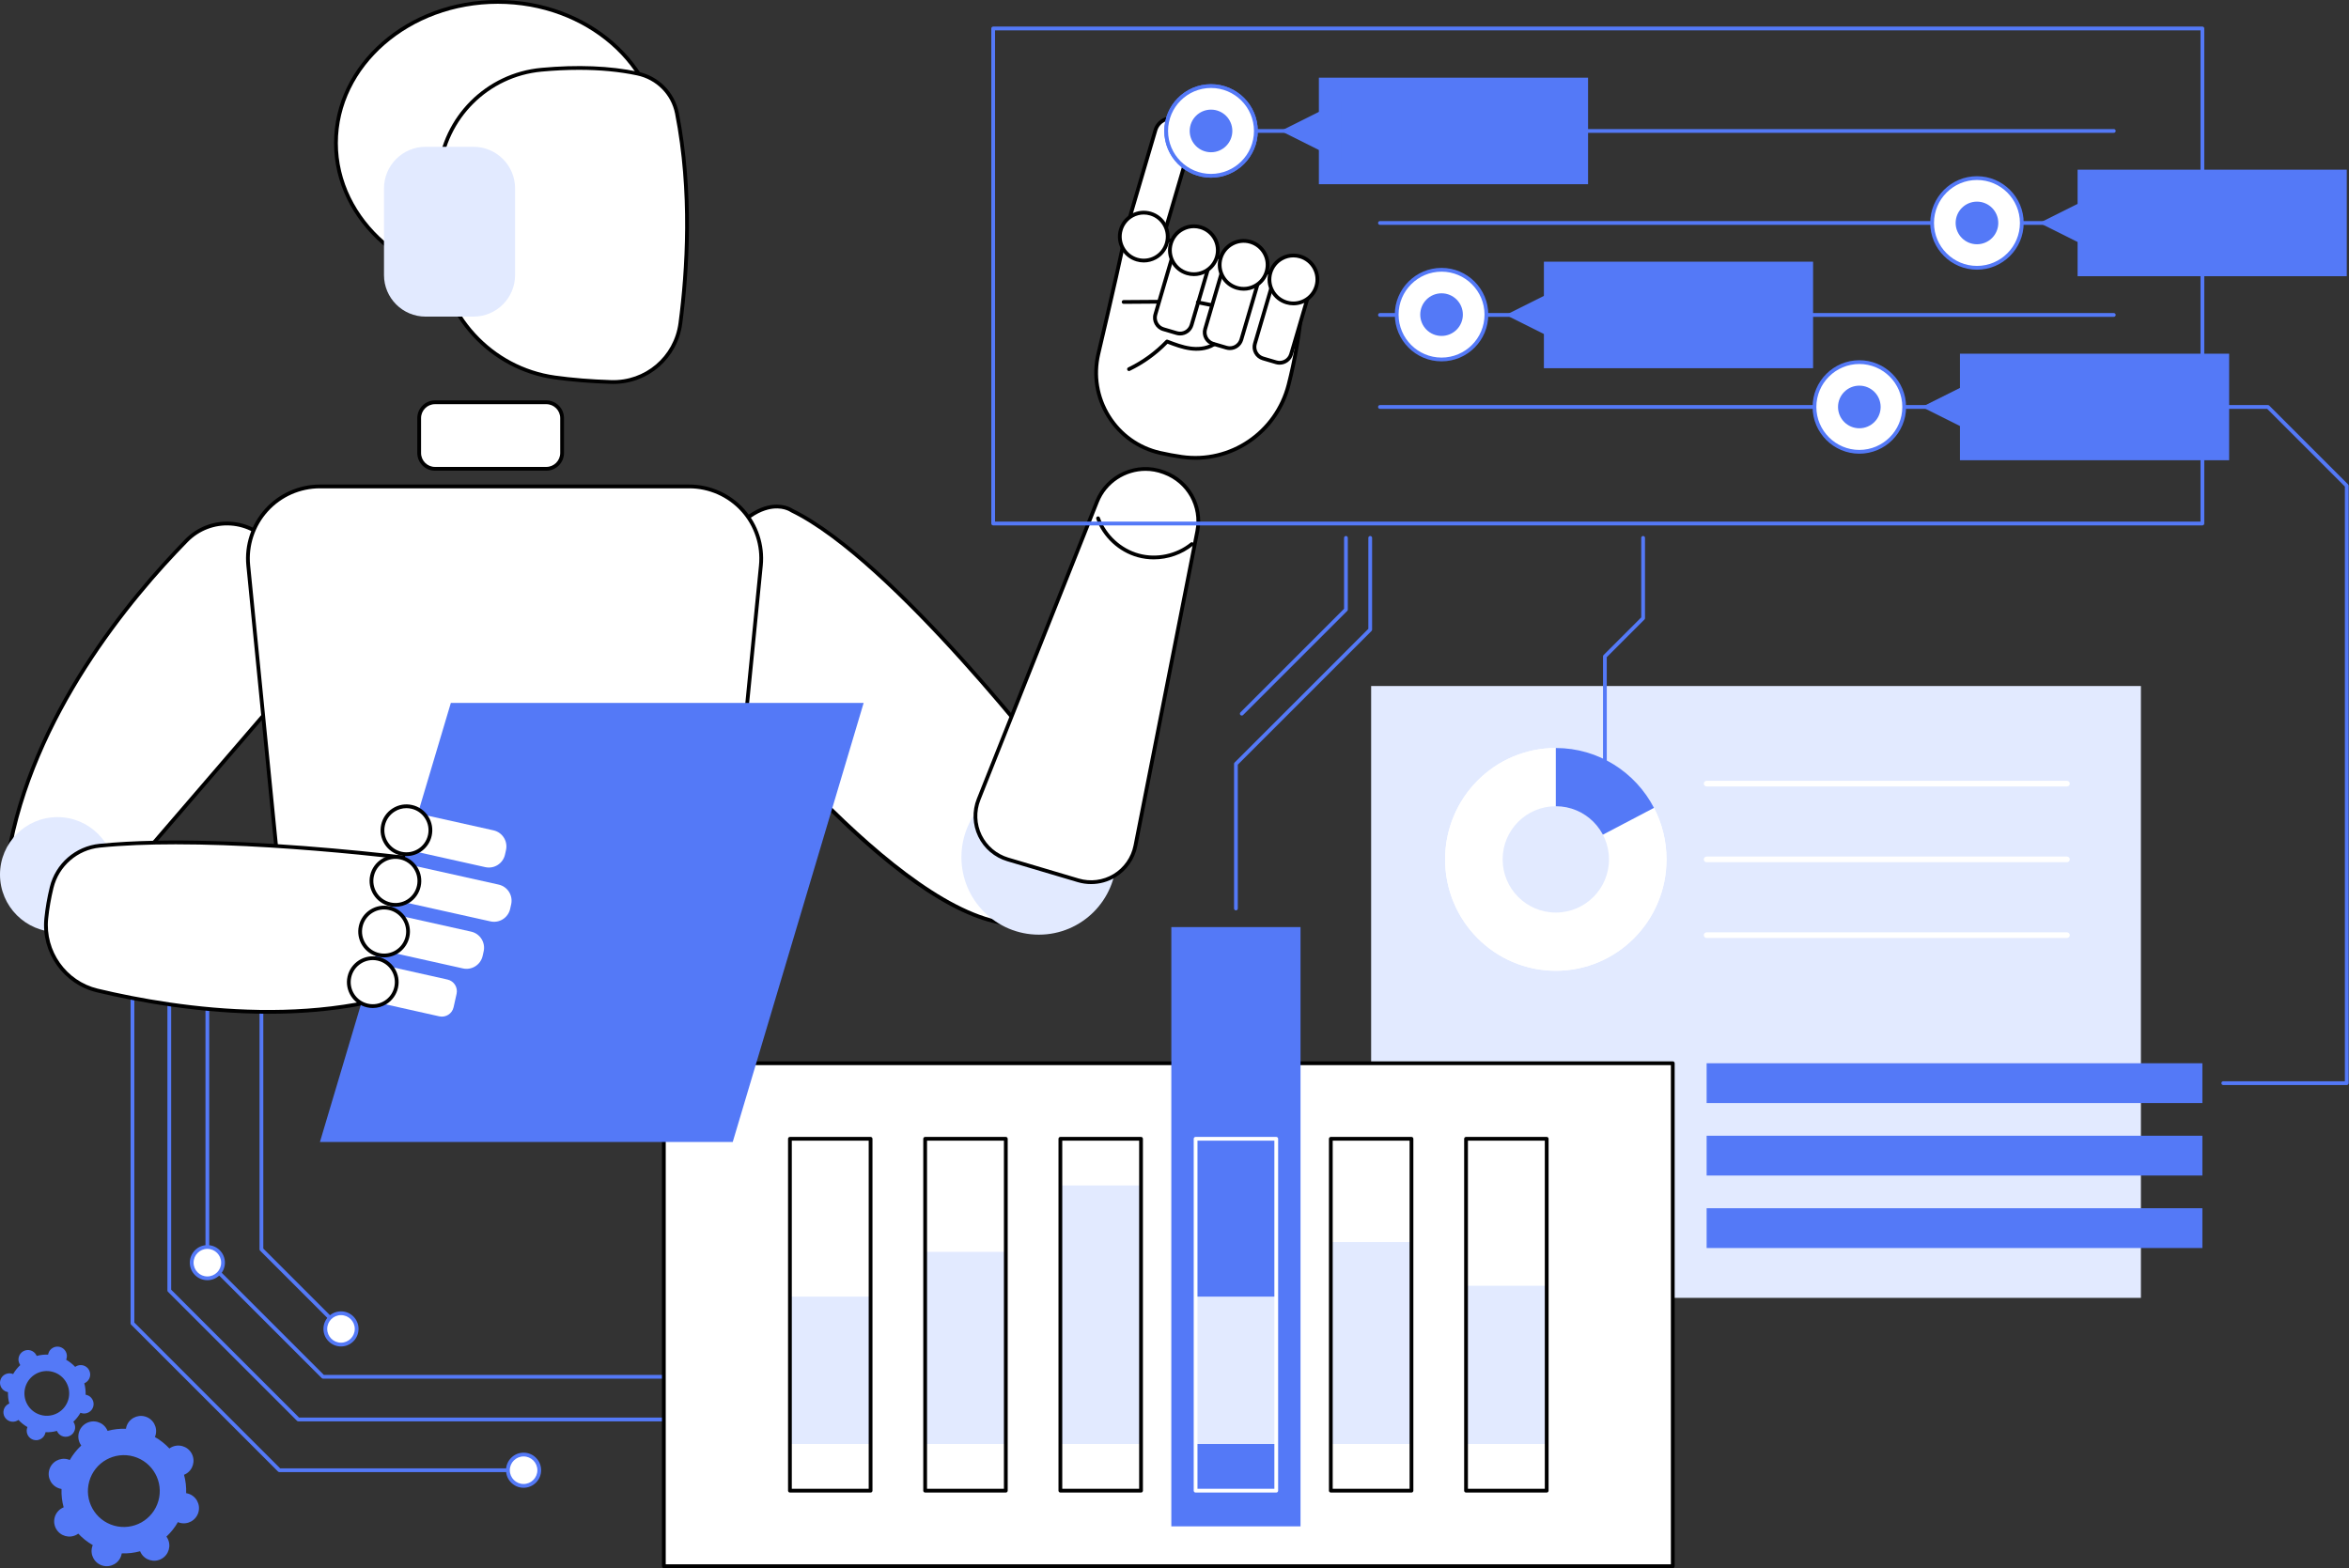 <?xml version="1.0" encoding="UTF-8" standalone="no"?>
<!DOCTYPE svg PUBLIC "-//W3C//DTD SVG 1.1//EN" "http://www.w3.org/Graphics/SVG/1.1/DTD/svg11.dtd">
<svg width="100%" height="100%" viewBox="0 0 2741 1830" version="1.1" xmlns="http://www.w3.org/2000/svg" xmlns:xlink="http://www.w3.org/1999/xlink" xml:space="preserve" xmlns:serif="http://www.serif.com/" style="fill-rule:evenodd;clip-rule:evenodd;stroke-linejoin:round;stroke-miterlimit:2;">
    <rect x="0" y="0" width="2741" height="1830" fill="#333333" stroke="none"/>
    <g transform="matrix(1,0,0,1,-337.2,-335)">
        <g>
            <rect x="1937.16" y="1135.6" width="898.22" height="714.04" style="fill:rgb(226,234,255);fill-rule:nonzero;"/>
            <path d="M2749.08,1252.8L2328.63,1252.8C2326.81,1252.8 2325.33,1251.32 2325.33,1249.5C2325.33,1247.68 2326.81,1246.2 2328.63,1246.2L2749.08,1246.2C2750.91,1246.2 2752.38,1247.68 2752.38,1249.5C2752.38,1251.32 2750.91,1252.8 2749.08,1252.8Z" style="fill:white;fill-rule:nonzero;"/>
            <path d="M2749.08,1341.22L2328.63,1341.22C2326.81,1341.22 2325.33,1339.75 2325.33,1337.92C2325.33,1336.1 2326.81,1334.63 2328.63,1334.63L2749.08,1334.63C2750.91,1334.63 2752.38,1336.1 2752.38,1337.92C2752.38,1339.75 2750.91,1341.22 2749.08,1341.22Z" style="fill:white;fill-rule:nonzero;"/>
            <path d="M2749.08,1429.65L2328.63,1429.65C2326.81,1429.65 2325.33,1428.17 2325.33,1426.35C2325.33,1424.53 2326.81,1423.05 2328.63,1423.05L2749.08,1423.05C2750.91,1423.05 2752.38,1424.53 2752.38,1426.35C2752.38,1428.17 2750.91,1429.65 2749.08,1429.65Z" style="fill:white;fill-rule:nonzero;"/>
            <path d="M2152.64,1337.93L2152.64,1207.94C2081.3,1207.94 2023.46,1266.14 2023.46,1337.93C2023.46,1409.71 2081.3,1467.91 2152.64,1467.91C2223.99,1467.91 2281.82,1409.71 2281.82,1337.93C2281.82,1316.23 2276.53,1295.77 2267.19,1277.79L2152.64,1337.93Z" style="fill:white;fill-rule:nonzero;"/>
            <path d="M2267.19,1277.79L2152.64,1207.94C2081.3,1207.94 2023.46,1266.14 2023.46,1337.93C2023.46,1409.71 2081.3,1467.91 2152.64,1467.91C2223.99,1467.91 2281.82,1409.71 2281.82,1337.93C2281.82,1316.23 2276.53,1295.77 2267.19,1277.79Z" style="fill:white;fill-rule:nonzero;"/>
            <path d="M2267.19,1277.79C2245.62,1236.28 2202.42,1207.94 2152.64,1207.94L2152.64,1337.93L2267.19,1277.79Z" style="fill:rgb(84,121,247);fill-rule:nonzero;"/>
            <path d="M2214.69,1337.93C2214.69,1372.19 2186.91,1399.97 2152.64,1399.97C2118.38,1399.97 2090.6,1372.19 2090.6,1337.93C2090.6,1303.66 2118.38,1275.88 2152.64,1275.88C2186.91,1275.88 2214.69,1303.66 2214.69,1337.93Z" style="fill:rgb(226,234,255);fill-rule:nonzero;"/>
            <path d="M2209.92,1245.07C2208.7,1245.07 2207.72,1244.08 2207.72,1242.87L2207.72,1101.04C2207.72,1100.45 2207.95,1099.9 2208.36,1099.48L2252.32,1055.52L2252.32,962.705C2252.32,961.489 2253.3,960.505 2254.52,960.505C2255.73,960.505 2256.72,961.489 2256.72,962.705L2256.72,1056.44C2256.72,1057.02 2256.49,1057.58 2256.07,1057.99L2212.12,1101.95L2212.12,1242.87C2212.12,1244.08 2211.13,1245.07 2209.92,1245.07Z" style="fill:rgb(84,121,247);fill-rule:nonzero;"/>
            <path d="M1779.38,1397.41C1778.16,1397.41 1777.18,1396.43 1777.18,1395.21L1777.18,1226.47C1777.18,1225.88 1777.41,1225.33 1777.82,1224.91L1933.88,1068.86L1933.88,962.705C1933.88,961.489 1934.86,960.505 1936.08,960.505C1937.29,960.505 1938.28,961.489 1938.28,962.705L1938.28,1069.77C1938.28,1070.35 1938.05,1070.91 1937.63,1071.32L1781.58,1227.38L1781.58,1395.21C1781.58,1396.43 1780.59,1397.41 1779.38,1397.41Z" style="fill:rgb(84,121,247);fill-rule:nonzero;"/>
            <path d="M1786.21,1170.11C1785.64,1170.11 1785.08,1169.89 1784.65,1169.46C1783.79,1168.6 1783.79,1167.21 1784.65,1166.35L1905.55,1045.45L1905.55,962.705C1905.55,961.489 1906.54,960.505 1907.75,960.505C1908.97,960.505 1909.95,961.489 1909.95,962.705L1909.95,1046.36C1909.95,1046.95 1909.72,1047.5 1909.31,1047.92L1787.76,1169.46C1787.33,1169.89 1786.77,1170.11 1786.21,1170.11Z" style="fill:rgb(84,121,247);fill-rule:nonzero;"/>
            <rect x="2328.63" y="1575.84" width="578.49" height="46.44" style="fill:rgb(84,121,247);fill-rule:nonzero;"/>
            <rect x="2328.63" y="1660.43" width="578.49" height="46.44" style="fill:rgb(84,121,247);fill-rule:nonzero;"/>
            <rect x="2328.63" y="1745.03" width="578.49" height="46.44" style="fill:rgb(84,121,247);fill-rule:nonzero;"/>
            <path d="M3075.6,1601.25L2931.48,1601.25C2930.26,1601.25 2929.28,1600.27 2929.28,1599.06C2929.28,1597.84 2930.26,1596.86 2931.48,1596.86L3073.4,1596.86L3073.4,902.805L2982.72,812.128L2803.76,812.128C2802.54,812.128 2801.56,811.145 2801.56,809.929C2801.56,808.713 2802.54,807.729 2803.76,807.729L2983.63,807.729C2984.22,807.729 2984.78,807.961 2985.19,808.374L3077.16,900.339C3077.57,900.751 3077.8,901.31 3077.8,901.894L3077.8,1599.06C3077.8,1600.27 3076.82,1601.25 3075.6,1601.25Z" style="fill:rgb(84,121,247);fill-rule:nonzero;"/>
            <path d="M1159.51,1993.75L685.293,1993.75C684.708,1993.75 684.15,1993.52 683.738,1993.1L533.197,1842.56C532.785,1842.15 532.553,1841.59 532.553,1841.01L532.553,1486.82C532.553,1485.6 533.537,1484.62 534.752,1484.62C535.968,1484.62 536.952,1485.6 536.952,1486.82L536.952,1840.1L686.204,1989.35L1159.51,1989.35C1160.72,1989.35 1161.71,1990.33 1161.71,1991.55C1161.71,1992.77 1160.72,1993.75 1159.51,1993.75Z" style="fill:rgb(84,121,247);fill-rule:nonzero;"/>
            <path d="M948.161,2052.97L663.179,2052.97C662.595,2052.97 662.037,2052.74 661.625,2052.33L490.208,1880.91C489.795,1880.5 489.563,1879.94 489.563,1879.35L489.563,1486.82C489.563,1485.6 490.547,1484.62 491.763,1484.62C492.979,1484.62 493.962,1485.6 493.962,1486.82L493.962,1878.44L664.09,2048.57L948.161,2048.57C949.377,2048.57 950.361,2049.56 950.361,2050.77C950.361,2051.99 949.377,2052.97 948.161,2052.97Z" style="fill:rgb(84,121,247);fill-rule:nonzero;"/>
            <path d="M929.879,2050.77C929.879,2040.67 938.064,2032.49 948.16,2032.49C958.256,2032.49 966.441,2040.67 966.441,2050.77C966.441,2060.87 958.256,2069.05 948.16,2069.05C938.064,2069.05 929.879,2060.87 929.879,2050.77Z" style="fill:white;fill-rule:nonzero;"/>
            <path d="M948.161,2034.69C939.294,2034.69 932.079,2041.9 932.079,2050.77C932.079,2059.64 939.294,2066.85 948.161,2066.85C957.028,2066.85 964.241,2059.64 964.241,2050.77C964.241,2041.9 957.028,2034.69 948.161,2034.69ZM948.161,2071.25C936.867,2071.25 927.68,2062.07 927.68,2050.77C927.68,2039.48 936.867,2030.29 948.161,2030.29C959.453,2030.29 968.64,2039.48 968.64,2050.77C968.64,2062.07 959.453,2071.25 948.161,2071.25Z" style="fill:rgb(84,121,247);fill-rule:nonzero;"/>
            <path d="M1159.51,1943.92L714.157,1943.92C713.573,1943.92 713.015,1943.69 712.602,1943.27L577.611,1808.28C577.198,1807.87 576.966,1807.31 576.966,1806.73L576.966,1486.82C576.966,1485.6 577.95,1484.62 579.166,1484.62C580.382,1484.62 581.366,1485.6 581.366,1486.82L581.366,1805.82L715.068,1939.52L1159.51,1939.52C1160.72,1939.52 1161.71,1940.5 1161.71,1941.72C1161.71,1942.93 1160.72,1943.92 1159.51,1943.92Z" style="fill:rgb(84,121,247);fill-rule:nonzero;"/>
            <path d="M560.884,1808.55C560.884,1798.46 569.069,1790.27 579.165,1790.27C589.261,1790.27 597.446,1798.46 597.446,1808.55C597.446,1818.65 589.261,1826.83 579.165,1826.83C569.069,1826.83 560.884,1818.65 560.884,1808.55Z" style="fill:white;fill-rule:nonzero;"/>
            <path d="M579.166,1792.47C570.299,1792.47 563.084,1799.69 563.084,1808.55C563.084,1817.42 570.299,1824.63 579.166,1824.63C588.033,1824.63 595.246,1817.42 595.246,1808.55C595.246,1799.69 588.033,1792.47 579.166,1792.47ZM579.166,1829.03C567.872,1829.03 558.685,1819.84 558.685,1808.55C558.685,1797.26 567.872,1788.07 579.166,1788.07C590.458,1788.07 599.645,1797.26 599.645,1808.55C599.645,1819.84 590.458,1829.03 579.166,1829.03Z" style="fill:rgb(84,121,247);fill-rule:nonzero;"/>
            <path d="M735.098,1888.06C734.535,1888.06 733.972,1887.84 733.542,1887.41L640.68,1794.55C640.267,1794.14 640.035,1793.58 640.035,1793L640.035,1486.82C640.035,1485.6 641.019,1484.62 642.234,1484.62C643.45,1484.62 644.434,1485.6 644.434,1486.82L644.434,1792.08L736.653,1884.3C737.512,1885.16 737.512,1886.55 736.653,1887.41C736.223,1887.84 735.661,1888.06 735.098,1888.06Z" style="fill:rgb(84,121,247);fill-rule:nonzero;"/>
            <path d="M716.816,1885.86C716.816,1875.76 725.001,1867.58 735.097,1867.58C745.193,1867.58 753.378,1875.76 753.378,1885.86C753.378,1895.95 745.193,1904.14 735.097,1904.14C725.001,1904.14 716.816,1895.95 716.816,1885.86Z" style="fill:white;fill-rule:nonzero;"/>
            <path d="M735.098,1869.78C726.231,1869.78 719.016,1876.99 719.016,1885.86C719.016,1894.72 726.231,1901.94 735.098,1901.94C743.964,1901.94 751.177,1894.72 751.177,1885.86C751.177,1876.99 743.964,1869.78 735.098,1869.78ZM735.098,1906.34C723.804,1906.34 714.617,1897.15 714.617,1885.86C714.617,1874.56 723.804,1865.38 735.098,1865.38C746.39,1865.38 755.576,1874.56 755.576,1885.86C755.576,1897.15 746.39,1906.34 735.098,1906.34Z" style="fill:rgb(84,121,247);fill-rule:nonzero;"/>
            <path d="M493.196,2034.79C515.46,2041.13 528.366,2064.33 522.02,2086.59C515.675,2108.86 492.48,2121.76 470.216,2115.42C447.952,2109.07 435.046,2085.88 441.392,2063.61C447.737,2041.35 470.932,2028.44 493.196,2034.79ZM406.876,2072.2C407.578,2072.4 408.281,2072.54 408.983,2072.65C408.731,2079.98 409.591,2087.19 411.459,2094.08C410.8,2094.35 410.148,2094.64 409.511,2095C400.959,2099.75 397.884,2110.54 402.643,2119.1C407.4,2127.65 418.19,2130.72 426.741,2125.96C427.378,2125.61 427.975,2125.21 428.55,2124.79C433.419,2130.01 439.094,2134.54 445.45,2138.19C445.174,2138.85 444.923,2139.52 444.723,2140.22C442.041,2149.63 447.496,2159.43 456.907,2162.12C466.318,2164.8 476.121,2159.34 478.803,2149.93C479.003,2149.23 479.144,2148.53 479.255,2147.83C486.579,2148.08 493.791,2147.22 500.679,2145.35C500.947,2146.01 501.245,2146.66 501.6,2147.3C506.358,2155.85 517.146,2158.92 525.698,2154.17C534.249,2149.41 537.324,2138.62 532.566,2130.07C532.211,2129.43 531.814,2128.84 531.396,2128.26C536.614,2123.39 541.147,2117.72 544.794,2111.36C545.45,2111.64 546.121,2111.89 546.822,2112.09C556.233,2114.77 566.037,2109.31 568.719,2099.9C571.401,2090.49 565.946,2080.69 556.536,2078.01C555.834,2077.81 555.131,2077.67 554.429,2077.55C554.681,2070.23 553.821,2063.02 551.953,2056.13C552.612,2055.86 553.264,2055.56 553.901,2055.21C562.452,2050.45 565.527,2039.66 560.769,2031.11C556.011,2022.56 545.222,2019.49 536.671,2024.24C536.034,2024.6 535.437,2025 534.862,2025.41C529.993,2020.2 524.318,2015.66 517.961,2012.02C518.237,2011.36 518.489,2010.69 518.688,2009.99C521.37,2000.58 515.916,1990.77 506.505,1988.09C497.094,1985.41 487.291,1990.86 484.609,2000.27C484.409,2000.98 484.268,2001.68 484.157,2002.38C476.833,2002.13 469.621,2002.99 462.733,2004.86C462.465,2004.2 462.167,2003.55 461.812,2002.91C457.054,1994.36 446.265,1991.28 437.714,1996.04C429.163,2000.8 426.088,2011.59 430.846,2020.14C431.2,2020.78 431.598,2021.37 432.017,2021.95C426.797,2026.82 422.264,2032.49 418.618,2038.85C417.962,2038.57 417.291,2038.32 416.589,2038.12C407.178,2035.44 397.375,2040.89 394.693,2050.3C392.011,2059.72 397.465,2069.52 406.876,2072.2Z" style="fill:rgb(84,121,247);fill-rule:nonzero;"/>
            <path d="M398.972,1936.04C412.837,1939.99 420.875,1954.43 416.923,1968.3C412.971,1982.17 398.526,1990.2 384.66,1986.25C370.794,1982.3 362.756,1967.85 366.708,1953.99C370.66,1940.12 385.105,1932.08 398.972,1936.04ZM345.213,1959.34C345.649,1959.46 346.087,1959.55 346.525,1959.62C346.368,1964.18 346.904,1968.67 348.067,1972.96C347.656,1973.13 347.25,1973.31 346.853,1973.53C341.528,1976.5 339.613,1983.21 342.576,1988.54C345.539,1993.87 352.258,1995.78 357.584,1992.82C357.981,1992.6 358.353,1992.35 358.711,1992.09C361.743,1995.34 365.277,1998.16 369.236,2000.43C369.064,2000.84 368.908,2001.26 368.783,2001.7C367.113,2007.56 370.51,2013.66 376.371,2015.33C382.232,2017 388.338,2013.61 390.008,2007.75C390.132,2007.31 390.22,2006.87 390.29,2006.43C394.851,2006.59 399.342,2006.06 403.632,2004.89C403.799,2005.3 403.984,2005.71 404.206,2006.11C407.168,2011.43 413.888,2013.35 419.213,2010.38C424.539,2007.42 426.454,2000.7 423.491,1995.38C423.27,1994.98 423.023,1994.61 422.762,1994.25C426.012,1991.22 428.836,1987.68 431.106,1983.72C431.515,1983.9 431.933,1984.05 432.37,1984.18C438.231,1985.85 444.336,1982.45 446.007,1976.59C447.677,1970.73 444.28,1964.62 438.419,1962.95C437.982,1962.83 437.544,1962.74 437.107,1962.67C437.264,1958.11 436.728,1953.62 435.565,1949.33C435.975,1949.16 436.381,1948.97 436.778,1948.75C442.104,1945.79 444.019,1939.07 441.056,1933.75C438.093,1928.42 431.373,1926.5 426.047,1929.47C425.651,1929.69 425.279,1929.94 424.921,1930.2C421.889,1926.95 418.354,1924.12 414.395,1921.85C414.567,1921.44 414.724,1921.03 414.848,1920.59C416.519,1914.73 413.122,1908.62 407.261,1906.95C401.399,1905.28 395.294,1908.68 393.624,1914.54C393.499,1914.98 393.411,1915.42 393.342,1915.85C388.781,1915.7 384.29,1916.23 379.999,1917.39C379.832,1916.98 379.647,1916.58 379.426,1916.18C376.463,1910.86 369.744,1908.94 364.418,1911.9C359.092,1914.87 357.178,1921.59 360.141,1926.91C360.362,1927.31 360.609,1927.68 360.87,1928.04C357.619,1931.07 354.796,1934.61 352.525,1938.56C352.117,1938.39 351.699,1938.24 351.262,1938.11C345.401,1936.44 339.295,1939.84 337.625,1945.7C335.955,1951.56 339.352,1957.67 345.213,1959.34Z" style="fill:rgb(84,121,247);fill-rule:nonzero;"/>
            <rect x="1111.83" y="1575.84" width="1177.3" height="586.96" style="fill:white;fill-rule:nonzero;"/>
            <path d="M1114.03,2160.6L2286.93,2160.6L2286.93,1578.04L1114.03,1578.04L1114.03,2160.6ZM2289.13,2165L1111.83,2165C1110.61,2165 1109.63,2164.02 1109.63,2162.8L1109.63,1575.84C1109.63,1574.62 1110.61,1573.64 1111.83,1573.64L2289.13,1573.64C2290.35,1573.64 2291.33,1574.62 2291.33,1575.84L2291.33,2162.8C2291.33,2164.02 2290.35,2165 2289.13,2165Z" style="fill-rule:nonzero;"/>
            <rect x="1704" y="1416.93" width="150.75" height="699.36" style="fill:rgb(84,121,247);fill-rule:nonzero;"/>
            <rect x="1258.95" y="1848.18" width="94.12" height="171.99" style="fill:rgb(226,234,255);fill-rule:nonzero;"/>
            <rect x="1416.74" y="1795.95" width="94.12" height="224.22" style="fill:rgb(226,234,255);fill-rule:nonzero;"/>
            <rect x="1574.53" y="1718.46" width="94.12" height="301.71" style="fill:rgb(226,234,255);fill-rule:nonzero;"/>
            <rect x="1732.32" y="1848.18" width="94.12" height="171.99" style="fill:rgb(226,234,255);fill-rule:nonzero;"/>
            <rect x="1890.1" y="1784.49" width="94.12" height="235.68" style="fill:rgb(226,234,255);fill-rule:nonzero;"/>
            <rect x="2047.89" y="1835.51" width="94.12" height="184.66" style="fill:rgb(226,234,255);fill-rule:nonzero;"/>
            <path d="M1261.15,2072.43L1350.87,2072.43L1350.87,1666.21L1261.15,1666.21L1261.15,2072.43ZM1353.07,2076.83L1258.95,2076.83C1257.74,2076.83 1256.76,2075.84 1256.76,2074.63L1256.76,1664.01C1256.76,1662.79 1257.74,1661.81 1258.95,1661.81L1353.07,1661.81C1354.29,1661.81 1355.27,1662.79 1355.27,1664.01L1355.27,2074.63C1355.27,2075.84 1354.29,2076.83 1353.07,2076.83Z" style="fill-rule:nonzero;"/>
            <path d="M1418.94,2072.43L1508.66,2072.43L1508.66,1666.21L1418.94,1666.21L1418.94,2072.43ZM1510.86,2076.83L1416.74,2076.83C1415.53,2076.83 1414.54,2075.84 1414.54,2074.63L1414.54,1664.01C1414.54,1662.79 1415.53,1661.81 1416.74,1661.81L1510.86,1661.81C1512.08,1661.81 1513.06,1662.79 1513.06,1664.01L1513.06,2074.63C1513.06,2075.84 1512.08,2076.83 1510.86,2076.83Z" style="fill-rule:nonzero;"/>
            <path d="M1576.73,2072.43L1666.45,2072.43L1666.45,1666.21L1576.73,1666.21L1576.73,2072.43ZM1668.65,2076.83L1574.53,2076.83C1573.31,2076.83 1572.33,2075.84 1572.33,2074.63L1572.33,1664.01C1572.33,1662.79 1573.31,1661.81 1574.53,1661.81L1668.65,1661.81C1669.86,1661.81 1670.85,1662.79 1670.85,1664.01L1670.85,2074.63C1670.85,2075.84 1669.86,2076.83 1668.65,2076.83Z" style="fill-rule:nonzero;"/>
            <path d="M1734.51,2072.43L1824.24,2072.43L1824.24,1666.21L1734.51,1666.21L1734.51,2072.43ZM1826.44,2076.83L1732.32,2076.83C1731.1,2076.83 1730.12,2075.84 1730.12,2074.63L1730.12,1664.01C1730.12,1662.79 1731.1,1661.81 1732.32,1661.81L1826.44,1661.81C1827.65,1661.81 1828.63,1662.79 1828.63,1664.01L1828.63,2074.63C1828.63,2075.84 1827.65,2076.83 1826.44,2076.83Z" style="fill:white;fill-rule:nonzero;"/>
            <path d="M1892.3,2072.43L1982.02,2072.43L1982.02,1666.21L1892.3,1666.21L1892.3,2072.43ZM1984.22,2076.83L1890.1,2076.83C1888.89,2076.83 1887.9,2075.84 1887.9,2074.63L1887.9,1664.01C1887.9,1662.79 1888.89,1661.81 1890.1,1661.81L1984.22,1661.81C1985.44,1661.81 1986.42,1662.79 1986.42,1664.01L1986.42,2074.63C1986.42,2075.84 1985.44,2076.83 1984.22,2076.83Z" style="fill-rule:nonzero;"/>
            <path d="M2050.09,2072.43L2139.81,2072.43L2139.81,1666.21L2050.09,1666.21L2050.09,2072.43ZM2142.01,2076.83L2047.89,2076.83C2046.67,2076.83 2045.69,2075.84 2045.69,2074.63L2045.69,1664.01C2045.69,1662.79 2046.67,1661.81 2047.89,1661.81L2142.01,1661.81C2143.23,1661.81 2144.21,1662.79 2144.21,1664.01L2144.21,2074.63C2144.21,2075.84 2143.23,2076.83 2142.01,2076.83Z" style="fill-rule:nonzero;"/>
            <path d="M729.231,501.935C729.231,592.916 813.765,666.671 918.043,666.671C1022.32,666.671 1106.85,592.916 1106.85,501.935C1106.85,410.954 1022.32,337.199 918.043,337.199C813.765,337.199 729.231,410.954 729.231,501.935Z" style="fill:white;fill-rule:nonzero;"/>
            <path d="M918.042,339.399C815.144,339.399 731.431,412.312 731.431,501.936C731.431,591.558 815.144,664.47 918.042,664.47C1020.94,664.47 1104.66,591.558 1104.66,501.936C1104.66,412.312 1020.94,339.399 918.042,339.399ZM918.042,668.87C812.719,668.87 727.032,593.982 727.032,501.936C727.032,409.887 812.719,335 918.042,335C1023.37,335 1109.05,409.887 1109.05,501.936C1109.05,593.982 1023.37,668.87 918.042,668.87Z" style="fill-rule:nonzero;"/>
            <path d="M1080.98,420.816C1056.32,415.628 1019.37,411.756 969.055,416.387C905.939,422.196 855.65,472.383 849.746,535.49C847.334,561.269 846.416,591.845 848.479,627.135C852.895,702.664 909.733,765.052 984.667,775.489C1003.63,778.13 1025.37,780.022 1050.27,780.799C1090.88,782.068 1125.85,752.459 1131.14,712.174C1139.08,651.763 1145.12,559.068 1127.12,467.26C1122.55,443.911 1104.26,425.714 1080.98,420.816Z" style="fill:white;fill-rule:nonzero;"/>
            <path d="M1012.78,416.494C998.868,416.494 984.346,417.188 969.256,418.578C907.09,424.3 857.749,473.555 851.936,535.693C849.241,564.498 848.817,595.218 850.676,627.005C855.034,701.551 911.515,763.082 984.971,773.31C1004.92,776.089 1026.92,777.87 1050.34,778.601C1090.01,779.898 1123.8,751.16 1128.96,711.889C1136.99,650.758 1142.82,558.767 1124.96,467.684C1120.57,445.277 1103.13,427.724 1080.53,422.968C1060.03,418.657 1037.36,416.494 1012.78,416.494ZM1052.81,783.038C1051.94,783.038 1051.08,783.025 1050.2,782.998C1026.62,782.263 1004.47,780.469 984.365,777.666C908.836,767.15 850.766,703.896 846.285,627.263C844.412,595.254 844.839,564.309 847.555,535.285C853.567,471.037 904.579,420.113 968.852,414.196C1011.02,410.316 1048.89,411.818 1081.43,418.664C1105.77,423.784 1124.55,442.693 1129.28,466.838C1147.25,558.505 1141.4,651.005 1133.32,712.46C1127.98,753.115 1093.6,783.038 1052.81,783.038Z" style="fill-rule:nonzero;"/>
            <path d="M833.821,704.503L889.691,704.503C916.504,704.503 938.241,682.766 938.241,655.953L938.241,554.869C938.241,528.056 916.504,506.319 889.691,506.319L833.821,506.319C807.008,506.319 785.271,528.056 785.271,554.869L785.271,655.953C785.271,682.767 807.008,704.503 833.821,704.503Z" style="fill:rgb(226,234,255);fill-rule:nonzero;"/>
            <path d="M441.392,1405.9L729.231,1071.58L654.826,972.318C630.551,939.932 583.175,936.912 554.851,965.822C485.591,1036.51 373.449,1172.68 346.466,1335.38L441.392,1405.9Z" style="fill:white;fill-rule:nonzero;"/>
            <path d="M348.857,1334.42L441.06,1402.92L726.411,1071.49L653.067,973.636C641.908,958.75 624.868,949.512 606.312,948.286C587.704,947.033 569.507,954.008 556.421,967.362C490.65,1034.49 376.402,1171.29 348.857,1334.42ZM441.389,1408.1C440.934,1408.1 440.472,1407.96 440.079,1407.67L345.154,1337.15C344.492,1336.66 344.161,1335.84 344.296,1335.02C371.643,1170.13 486.969,1031.96 553.281,964.282C567.264,950.008 586.716,942.587 606.602,943.895C626.44,945.208 644.658,955.086 656.585,970.999L730.991,1070.26C731.612,1071.09 731.573,1072.24 730.898,1073.02L443.058,1407.34C442.624,1407.84 442.01,1408.1 441.389,1408.1Z" style="fill-rule:nonzero;"/>
            <path d="M1580.43,1249.39C1580.43,1249.39 1384.66,990.797 1261.16,930.842C1261.16,930.842 1212.67,895.47 1150.87,1018.77L1150.87,1101.51C1150.87,1101.51 1365.65,1389.67 1507.92,1412.26L1580.43,1249.39Z" style="fill:white;fill-rule:nonzero;"/>
            <path d="M1153.07,1100.78C1163.98,1115.26 1369.86,1386.17 1506.6,1409.82L1577.89,1249.69C1564.19,1231.76 1377.87,989.95 1260.2,932.82C1260.08,932.765 1259.97,932.696 1259.87,932.618C1259.47,932.333 1249.8,925.588 1233.54,929.599C1215.09,934.152 1186.18,953.415 1153.07,1019.29L1153.07,1100.78ZM1507.92,1414.46C1507.8,1414.46 1507.69,1414.46 1507.57,1414.44C1448.08,1404.99 1369.65,1349.64 1274.45,1249.93C1203.7,1175.83 1149.64,1103.55 1149.1,1102.83C1148.82,1102.45 1148.67,1101.99 1148.67,1101.51L1148.67,1018.77C1148.67,1018.43 1148.75,1018.09 1148.9,1017.78C1182.94,949.867 1213.25,929.991 1232.68,925.279C1249.89,921.103 1260.72,927.875 1262.28,928.939C1384.84,988.582 1580.22,1245.48 1582.18,1248.06C1582.66,1248.7 1582.76,1249.56 1582.43,1250.29L1509.93,1413.16C1509.57,1413.96 1508.78,1414.46 1507.92,1414.46Z" style="fill-rule:nonzero;"/>
            <path d="M1459.07,1335.38C1459.07,1385.3 1499.54,1425.77 1549.46,1425.77C1599.38,1425.77 1639.84,1385.3 1639.84,1335.38C1639.84,1285.46 1599.38,1245 1549.46,1245C1499.54,1245 1459.07,1285.46 1459.07,1335.38Z" style="fill:rgb(226,234,255);fill-rule:nonzero;"/>
            <path d="M1734.32,954.997L1662.11,1321.98C1656.11,1352.49 1625.16,1371.21 1595.35,1362.36L1513.12,1337.94C1483.4,1329.12 1467.67,1296.7 1479.12,1267.89L1617.29,920.438C1629.49,889.783 1663.95,874.507 1694.85,886.066L1696.08,886.526C1723.87,896.919 1740.04,925.892 1734.32,954.997Z" style="fill:white;fill-rule:nonzero;"/>
            <path d="M1673.88,884.467C1650.58,884.467 1628.38,898.509 1619.34,921.249L1481.17,1268.7C1475.93,1281.86 1476.48,1296.71 1482.66,1309.45C1488.84,1322.19 1500.17,1331.81 1513.74,1335.83L1595.98,1360.25C1609.59,1364.29 1624.37,1362.39 1636.52,1355.05C1648.67,1347.7 1657.21,1335.49 1659.95,1321.56L1732.16,954.573L1734.32,954.998L1732.16,954.573C1737.71,926.398 1722.21,898.646 1695.31,888.587L1694.08,888.125C1687.45,885.645 1680.61,884.467 1673.88,884.467ZM1610.33,1366.73C1605.09,1366.73 1599.83,1365.98 1594.73,1364.47L1512.49,1340.05C1497.74,1335.67 1485.42,1325.22 1478.71,1311.37C1471.98,1297.53 1471.39,1281.38 1477.08,1267.08L1615.25,919.625C1627.79,888.098 1663.84,872.117 1695.62,884.005L1696.86,884.467C1725.77,895.285 1742.44,925.126 1736.48,955.423L1664.27,1322.41C1661.29,1337.55 1652,1350.82 1638.79,1358.81C1630.15,1364.04 1620.27,1366.73 1610.33,1366.73Z" style="fill-rule:nonzero;"/>
            <path d="M1683.48,987.774C1677.2,987.774 1670.93,986.96 1664.85,985.287C1642.79,979.219 1624.24,962.095 1616.43,940.598C1616.02,939.456 1616.61,938.194 1617.75,937.78C1618.9,937.365 1620.15,937.952 1620.57,939.095C1627.9,959.275 1645.31,975.35 1666.02,981.046C1686.72,986.741 1709.91,981.839 1726.53,968.249C1727.47,967.48 1728.85,967.617 1729.62,968.56C1730.39,969.501 1730.25,970.887 1729.31,971.656C1716.48,982.142 1699.98,987.774 1683.48,987.774Z" style="fill-rule:nonzero;"/>
            <path d="M1858.13,665.627C1858.13,665.627 1857.55,718.755 1840.83,784.037C1826.61,839.593 1773.04,876.29 1716.26,868.215C1708.08,867.052 1699.53,865.504 1690.68,863.483C1638.83,851.648 1606.68,799.646 1618.86,747.876C1633.39,686.127 1651.21,608.838 1652.68,595.182L1721.6,623.701L1858.13,665.627Z" style="fill:white;fill-rule:nonzero;"/>
            <path d="M1654.47,598.302C1651.41,617.733 1634.81,689.664 1621,748.381C1615.22,772.947 1619.39,798.271 1632.75,819.687C1646.03,840.978 1666.77,855.771 1691.17,861.34C1699.55,863.252 1708.1,864.833 1716.57,866.038C1772.13,873.959 1824.63,838.452 1838.7,783.491C1853.54,725.554 1855.62,676.673 1855.89,667.241L1720.96,625.805L1654.47,598.302ZM1732.05,871.537C1726.73,871.537 1721.36,871.163 1715.95,870.394C1707.36,869.172 1698.69,867.567 1690.19,865.627C1664.64,859.796 1642.92,844.309 1629.01,822.015C1615.03,799.599 1610.67,773.089 1616.72,747.371C1631.32,685.301 1649.04,608.471 1650.49,594.947C1650.57,594.258 1650.96,593.643 1651.56,593.289C1652.15,592.935 1652.88,592.883 1653.52,593.149L1722.44,621.67L1858.78,663.525C1859.71,663.811 1860.34,664.677 1860.33,665.652C1860.32,666.187 1859.55,719.793 1842.97,784.583C1829.7,836.376 1783.59,871.537 1732.05,871.537Z" style="fill-rule:nonzero;"/>
            <path d="M1811.02,753.305L1826.44,757.832C1833.84,760.004 1841.6,755.768 1843.77,748.369L1865.77,673.412L1823.57,661.02L1801.56,735.975C1799.39,743.374 1803.63,751.132 1811.02,753.305Z" style="fill:white;fill-rule:nonzero;"/>
            <path d="M1825.06,663.749L1803.67,736.595C1802.79,739.611 1803.13,742.79 1804.63,745.545C1806.14,748.303 1808.63,750.31 1811.64,751.192L1811.64,751.195L1827.06,755.723C1833.28,757.542 1839.83,753.972 1841.66,747.747L1863.04,674.903L1825.06,663.749ZM1830.36,760.599C1828.86,760.599 1827.33,760.386 1825.82,759.943L1810.4,755.413C1806.26,754.197 1802.84,751.441 1800.77,747.655C1798.7,743.866 1798.23,739.499 1799.45,735.357L1821.45,660.4C1821.62,659.839 1822,659.367 1822.51,659.087C1823.02,658.806 1823.63,658.746 1824.18,658.907L1866.39,671.301C1867.56,671.645 1868.23,672.867 1867.89,674.031L1845.88,748.986C1843.81,756.023 1837.35,760.599 1830.36,760.599Z" style="fill-rule:nonzero;"/>
            <path d="M1819.63,653.259C1815.28,668.075 1823.76,683.612 1838.58,687.962C1853.4,692.313 1868.93,683.827 1873.28,669.011C1877.63,654.194 1869.15,638.657 1854.33,634.307C1839.51,629.957 1823.98,638.442 1819.63,653.259Z" style="fill:white;fill-rule:nonzero;"/>
            <path d="M1846.42,635.361C1842.16,635.361 1837.95,636.429 1834.11,638.525C1828.07,641.822 1823.68,647.276 1821.74,653.876C1819.8,660.479 1820.55,667.441 1823.85,673.481C1827.14,679.521 1832.6,683.914 1839.2,685.851C1845.8,687.791 1852.76,687.039 1858.8,683.744C1864.84,680.447 1869.23,674.993 1871.17,668.393C1873.11,661.79 1872.36,654.828 1869.06,648.788C1865.77,642.748 1860.31,638.355 1853.71,636.418C1851.31,635.711 1848.86,635.361 1846.42,635.361ZM1846.44,691.298C1843.64,691.298 1840.79,690.903 1837.96,690.074C1830.23,687.804 1823.85,682.659 1819.99,675.59C1816.13,668.52 1815.25,660.368 1817.52,652.639C1822.2,636.682 1839,627.515 1854.95,632.195C1870.91,636.88 1880.08,653.672 1875.39,669.63C1871.54,682.763 1859.48,691.298 1846.44,691.298Z" style="fill-rule:nonzero;"/>
            <path d="M1752.95,736.255L1768.36,740.781C1775.76,742.953 1783.52,738.716 1785.69,731.318L1807.7,656.361L1765.49,643.97L1743.48,718.926C1741.31,726.324 1745.55,734.083 1752.95,736.255Z" style="fill:white;fill-rule:nonzero;"/>
            <path d="M1766.98,646.7L1745.59,719.544C1744.71,722.56 1745.05,725.739 1746.56,728.497C1748.06,731.255 1750.55,733.261 1753.57,734.144L1768.98,738.67C1775.21,740.508 1781.75,736.921 1783.58,730.696L1804.97,657.853L1766.98,646.7ZM1772.29,743.548C1770.78,743.548 1769.26,743.335 1767.74,742.893L1752.33,738.367C1748.18,737.151 1744.76,734.393 1742.69,730.604C1740.63,726.815 1740.16,722.448 1741.37,718.307L1763.38,643.352C1763.72,642.185 1764.94,641.515 1766.11,641.859L1808.32,654.25C1808.88,654.416 1809.35,654.796 1809.63,655.307C1809.91,655.82 1809.97,656.422 1809.81,656.98L1787.8,731.936C1785.74,738.973 1779.27,743.548 1772.29,743.548Z" style="fill-rule:nonzero;"/>
            <path d="M1761.55,636.208C1757.2,651.025 1765.69,666.563 1780.5,670.912C1795.32,675.262 1810.86,666.777 1815.21,651.96C1819.56,637.144 1811.07,621.606 1796.25,617.256C1781.44,612.907 1765.9,621.392 1761.55,636.208Z" style="fill:white;fill-rule:nonzero;"/>
            <path d="M1763.66,636.826C1761.72,643.429 1762.47,650.391 1765.77,656.431C1769.07,662.471 1774.52,666.863 1781.12,668.801C1787.72,670.738 1794.69,669.988 1800.72,666.693C1806.76,663.396 1811.16,657.943 1813.09,651.342C1815.03,644.739 1814.28,637.778 1810.99,631.737C1807.69,625.697 1802.24,621.305 1795.64,619.367C1782.01,615.363 1767.66,623.202 1763.66,636.828L1763.66,636.826ZM1788.42,674.259C1785.57,674.259 1782.7,673.849 1779.88,673.023C1772.15,670.753 1765.77,665.609 1761.91,658.54C1758.05,651.469 1757.17,643.317 1759.44,635.589L1759.44,635.586C1764.13,619.631 1780.92,610.468 1796.87,615.145C1804.6,617.415 1810.99,622.559 1814.85,629.628C1818.71,636.699 1819.58,644.851 1817.32,652.579C1815.05,660.31 1809.9,666.693 1802.83,670.553C1798.34,673.008 1793.4,674.259 1788.42,674.259Z" style="fill-rule:nonzero;"/>
            <path d="M1714.84,475.338L1710.43,473.886C1700.11,470.484 1688.99,476.093 1685.59,486.413L1650.95,604.23L1692.73,618L1727.37,500.183C1730.77,489.863 1725.16,478.739 1714.84,475.338Z" style="fill:white;fill-rule:nonzero;"/>
            <path d="M1653.67,602.809L1691.27,615.2L1725.26,499.563C1728.29,490.343 1723.3,480.443 1714.15,477.428L1709.74,475.976C1700.59,472.958 1690.69,477.949 1687.68,487.1L1653.67,602.809ZM1692.73,620.201C1692.5,620.201 1692.27,620.164 1692.05,620.091L1650.27,606.321C1649.14,605.949 1648.51,604.749 1648.85,603.61L1683.48,485.792C1687.27,474.272 1699.66,468.017 1711.12,471.795L1715.52,473.248L1715.53,473.248C1726.98,477.023 1733.23,489.416 1729.46,500.871L1694.84,618.622C1694.68,619.193 1694.28,619.672 1693.76,619.949C1693.44,620.117 1693.09,620.201 1692.73,620.201Z" style="fill-rule:nonzero;"/>
            <path d="M1694.87,719.205L1710.29,723.731C1717.68,725.903 1725.44,721.666 1727.62,714.268L1749.62,639.311L1707.41,626.919L1685.41,701.876C1683.23,709.274 1687.47,717.033 1694.87,719.205Z" style="fill:white;fill-rule:nonzero;"/>
            <path d="M1708.9,629.65L1687.52,702.494C1686.63,705.509 1686.97,708.688 1688.48,711.446C1689.99,714.205 1692.48,716.21 1695.49,717.093L1710.9,721.619C1717.13,723.449 1723.68,719.871 1725.51,713.646L1746.89,640.802L1708.9,629.65ZM1714.21,726.497C1712.71,726.497 1711.18,726.285 1709.67,725.842L1694.25,721.316C1685.7,718.805 1680.79,709.808 1683.29,701.256L1705.3,626.301C1705.47,625.74 1705.85,625.268 1706.36,624.989C1706.87,624.707 1707.47,624.645 1708.03,624.808L1750.24,637.2C1751.4,637.543 1752.07,638.766 1751.73,639.93L1729.73,714.885C1727.66,721.922 1721.2,726.497 1714.21,726.497Z" style="fill-rule:nonzero;"/>
            <path d="M1703.47,619.158C1699.12,633.975 1707.61,649.512 1722.42,653.862C1737.24,658.212 1752.78,649.727 1757.13,634.91C1761.48,620.094 1752.99,604.556 1738.18,600.207C1723.36,595.856 1707.82,604.342 1703.47,619.158Z" style="fill:white;fill-rule:nonzero;"/>
            <path d="M1730.27,601.26C1726.01,601.26 1721.79,602.328 1717.95,604.426C1711.91,607.723 1707.52,613.177 1705.58,619.778C1703.64,626.38 1704.39,633.342 1707.69,639.382C1710.99,645.42 1716.44,649.813 1723.04,651.75C1729.65,653.694 1736.61,652.94 1742.65,649.643C1748.69,646.346 1753.08,640.892 1755.02,634.292C1759.02,620.663 1751.19,606.318 1737.56,602.317C1735.16,601.61 1732.7,601.26 1730.27,601.26ZM1730.34,657.208C1727.49,657.208 1724.62,656.798 1721.81,655.973C1705.85,651.288 1696.68,634.496 1701.36,618.541C1703.63,610.81 1708.78,604.426 1715.84,600.564C1722.92,596.702 1731.07,595.828 1738.8,598.094C1754.75,602.781 1763.92,619.574 1759.24,635.529C1756.97,643.259 1751.83,649.643 1744.76,653.503C1740.26,655.958 1735.33,657.208 1730.34,657.208Z" style="fill-rule:nonzero;"/>
            <path d="M1645.02,603.239C1640.67,618.056 1649.15,633.593 1663.97,637.943C1678.78,642.293 1694.32,633.808 1698.67,618.991C1703.02,604.175 1694.54,588.638 1679.72,584.288C1664.9,579.938 1649.37,588.423 1645.02,603.239Z" style="fill:white;fill-rule:nonzero;"/>
            <path d="M1645.02,603.24L1645.04,603.24L1645.02,603.24ZM1671.81,585.341C1667.55,585.341 1663.34,586.409 1659.5,588.507C1653.46,591.805 1649.07,597.258 1647.13,603.859L1647.13,603.861C1645.19,610.462 1645.94,617.423 1649.24,623.463C1652.53,629.501 1657.99,633.894 1664.59,635.832C1671.19,637.773 1678.15,637.02 1684.19,633.725C1690.23,630.427 1694.62,624.974 1696.56,618.373C1700.56,604.744 1692.73,590.4 1679.1,586.398C1676.7,585.691 1674.25,585.341 1671.81,585.341ZM1671.89,641.29C1669.03,641.29 1666.16,640.879 1663.35,640.054C1655.62,637.784 1649.24,632.642 1645.37,625.571C1641.51,618.501 1640.64,610.35 1642.91,602.62L1642.91,602.622C1645.18,594.891 1650.32,588.507 1657.39,584.646C1664.46,580.783 1672.61,579.911 1680.34,582.175C1696.3,586.862 1705.47,603.655 1700.78,619.61C1698.51,627.341 1693.37,633.725 1686.3,637.584C1681.8,640.04 1676.87,641.29 1671.89,641.29Z" style="fill-rule:nonzero;"/>
            <path d="M1648.35,689.61C1647.15,689.61 1646.16,688.635 1646.15,687.426C1646.15,686.212 1647.12,685.22 1648.34,685.211L1687.84,684.934L1687.86,684.934C1689.07,684.934 1690.05,685.909 1690.06,687.119C1690.07,688.332 1689.09,689.325 1687.87,689.333L1648.37,689.61L1648.35,689.61Z" style="fill-rule:nonzero;"/>
            <path d="M1734.92,687.834C1740.05,688.857 1745.18,689.88 1750.31,690.903L1734.92,687.834Z" style="fill:white;fill-rule:nonzero;"/>
            <path d="M1750.32,693.103C1750.17,693.103 1750.03,693.09 1749.88,693.06L1734.49,689.99C1733.3,689.752 1732.52,688.594 1732.76,687.402C1733,686.214 1734.14,685.43 1735.35,685.677L1750.74,688.747C1751.93,688.983 1752.71,690.141 1752.47,691.333C1752.26,692.379 1751.34,693.103 1750.32,693.103Z" style="fill-rule:nonzero;"/>
            <path d="M1654.61,768C1653.79,768 1653.01,767.543 1652.63,766.757C1652.1,765.663 1652.56,764.349 1653.65,763.82C1670.08,755.884 1684.81,745.185 1697.43,732.016C1698.04,731.377 1698.98,731.167 1699.8,731.485C1708.4,734.778 1717.29,738.182 1726.46,739.443C1733.5,740.408 1743.71,740.429 1752.43,735.055C1753.46,734.417 1754.82,734.741 1755.46,735.774C1756.09,736.808 1755.77,738.163 1754.74,738.801C1744.91,744.856 1733.6,744.854 1725.86,743.801C1716.68,742.541 1707.99,739.327 1699.59,736.111C1686.83,749.178 1672.03,759.83 1655.56,767.781C1655.25,767.929 1654.93,768 1654.61,768Z" style="fill-rule:nonzero;"/>
            <path d="M844.775,882.1L974.661,882.1C984.847,882.1 993.104,873.842 993.104,863.655L993.104,822.927C993.104,812.741 984.847,804.483 974.661,804.483L844.775,804.483C834.588,804.483 826.331,812.741 826.331,822.927L826.331,863.655C826.331,873.842 834.588,882.1 844.775,882.1Z" style="fill:white;fill-rule:nonzero;"/>
            <path d="M844.775,806.683C835.818,806.683 828.53,813.971 828.53,822.928L828.53,863.656C828.53,872.613 835.818,879.901 844.775,879.901L974.661,879.901C983.618,879.901 990.906,872.613 990.906,863.656L990.906,822.928C990.906,813.971 983.618,806.683 974.661,806.683L844.775,806.683ZM974.661,884.3L844.775,884.3C833.391,884.3 824.131,875.04 824.131,863.656L824.131,822.928C824.131,811.544 833.391,802.284 844.775,802.284L974.661,802.284C986.045,802.284 995.305,811.544 995.305,822.928L995.305,863.656C995.305,875.04 986.045,884.3 974.661,884.3Z" style="fill-rule:nonzero;"/>
            <path d="M710.481,902.679L1141.46,902.679C1191.12,902.679 1229.95,945.542 1225.04,994.969L1182.68,1422.05C1178.27,1466.55 1140.83,1500.46 1096.11,1500.46L755.83,1500.46C711.106,1500.46 673.668,1466.55 669.253,1422.05L626.893,994.969C621.99,945.542 660.812,902.679 710.481,902.679Z" style="fill:white;fill-rule:nonzero;"/>
            <path d="M710.482,904.877C687.428,904.877 665.33,914.676 649.854,931.764C634.377,948.853 626.806,971.81 629.081,994.753L671.443,1421.83C675.764,1465.4 712.043,1498.26 755.83,1498.26L1096.11,1498.26C1139.89,1498.26 1176.17,1465.4 1180.49,1421.83L1222.86,994.753C1225.13,971.81 1217.56,948.851 1202.08,931.764C1186.61,914.676 1164.51,904.877 1141.46,904.877L710.482,904.877ZM1096.11,1502.66L755.83,1502.66C709.771,1502.66 671.61,1468.1 667.065,1422.26L624.703,995.187C622.306,971.011 630.283,946.818 646.593,928.812C662.902,910.806 686.188,900.479 710.482,900.479L1141.46,900.479C1165.75,900.479 1189.03,910.806 1205.34,928.81C1221.65,946.816 1229.63,971.011 1227.23,995.187L1184.87,1422.26C1180.33,1468.1 1142.17,1502.66 1096.11,1502.66Z" style="fill-rule:nonzero;"/>
            <path d="M337.2,1355.66C337.2,1392.7 367.224,1422.72 404.26,1422.72C441.296,1422.72 471.32,1392.7 471.32,1355.66C471.32,1318.62 441.296,1288.6 404.26,1288.6C367.224,1288.6 337.2,1318.62 337.2,1355.66Z" style="fill:rgb(226,234,255);fill-rule:nonzero;"/>
            <path d="M880.744,1344.87C880.744,1344.87 613.307,1305.93 453.533,1321.96C426.366,1324.68 403.937,1344.16 397.465,1370.68C394.852,1381.39 392.532,1393.65 391.2,1406.88C387.277,1445.85 412.698,1481.85 450.796,1490.94C541.041,1512.47 723.411,1541.7 863.279,1471.85L880.744,1344.87Z" style="fill:white;fill-rule:nonzero;"/>
            <path d="M542.24,1320.32C510.805,1320.32 480.699,1321.44 453.752,1324.15C427.592,1326.77 405.829,1345.68 399.603,1371.21C396.664,1383.24 394.574,1395.32 393.388,1407.1C389.584,1444.89 414.486,1480.01 451.308,1488.8C545.361,1511.24 723.481,1538.62 861.259,1470.4L878.266,1346.74C857.109,1343.76 685.931,1320.32 542.24,1320.32ZM650.539,1518.07C572.529,1518.07 499.824,1504.9 450.286,1493.08C411.33,1483.78 384.987,1446.63 389.011,1406.66C390.218,1394.67 392.342,1382.39 395.328,1370.16C401.997,1342.83 425.301,1322.58 453.314,1319.77C611.525,1303.91 878.382,1342.3 881.06,1342.69C882.255,1342.87 883.086,1343.97 882.921,1345.17L865.458,1472.15C865.359,1472.87 864.912,1473.49 864.262,1473.82C797.765,1507.03 721.929,1518.07 650.539,1518.07Z" style="fill-rule:nonzero;"/>
            <path d="M710.521,1667.72L1192.21,1667.72L1344.97,1155.33L863.279,1155.33L710.521,1667.72Z" style="fill:rgb(84,121,247);fill-rule:nonzero;"/>
            <path d="M932.493,1395.67L933.679,1390.36C936.003,1379.97 929.465,1369.67 919.075,1367.34L809.591,1342.97L799.988,1385.9L909.472,1410.27C919.862,1412.6 930.168,1406.06 932.493,1395.67Z" style="fill:white;fill-rule:nonzero;"/>
            <path d="M792.501,1390.34C807.571,1393.71 822.52,1384.23 825.891,1369.16C829.262,1354.09 819.778,1339.14 804.709,1335.77C789.639,1332.4 774.69,1341.88 771.319,1356.95C767.948,1372.02 777.432,1386.97 792.501,1390.34Z" style="fill:white;fill-rule:nonzero;"/>
            <path d="M792.983,1388.19C799.696,1389.7 806.595,1388.49 812.405,1384.81C818.215,1381.12 822.243,1375.39 823.744,1368.68C825.246,1361.96 824.045,1355.06 820.359,1349.25C816.673,1343.44 810.945,1339.42 804.228,1337.91C790.369,1334.81 776.566,1343.57 773.465,1357.43C770.365,1371.29 779.12,1385.09 792.983,1388.19ZM798.663,1393.22C796.455,1393.22 794.229,1392.98 792.021,1392.49C775.793,1388.86 765.543,1372.7 769.173,1356.47C772.803,1340.24 788.978,1330 805.188,1333.62C813.052,1335.38 819.758,1340.09 824.073,1346.9C828.388,1353.7 829.795,1361.77 828.036,1369.64C826.279,1377.5 821.564,1384.21 814.762,1388.52C809.869,1391.62 804.318,1393.22 798.663,1393.22Z" style="fill-rule:nonzero;"/>
            <path d="M900.384,1450.57L901.57,1445.26C903.894,1434.87 897.355,1424.57 886.965,1422.24L796.378,1402.04L786.775,1444.97L877.362,1465.17C887.752,1467.5 898.059,1460.96 900.384,1450.57Z" style="fill:white;fill-rule:nonzero;"/>
            <path d="M779.288,1449.41C794.357,1452.78 809.307,1443.29 812.678,1428.22C816.048,1413.16 806.565,1398.21 791.496,1394.84C776.426,1391.46 761.477,1400.95 758.106,1416.02C754.735,1431.09 764.219,1446.04 779.288,1449.41Z" style="fill:white;fill-rule:nonzero;"/>
            <path d="M779.767,1447.26C793.63,1450.36 807.431,1441.61 810.532,1427.74C813.632,1413.88 804.876,1400.08 791.014,1396.98C784.308,1395.49 777.404,1396.68 771.592,1400.37C765.781,1404.05 761.754,1409.78 760.252,1416.5C758.751,1423.21 759.954,1430.11 763.64,1435.92C767.326,1441.73 773.055,1445.76 779.769,1447.26L779.767,1447.26ZM785.395,1452.28C783.221,1452.28 781.015,1452.05 778.809,1451.55L778.807,1451.55C770.947,1449.79 764.241,1445.08 759.924,1438.28C755.609,1431.48 754.202,1423.4 755.961,1415.54C757.718,1407.68 762.433,1400.97 769.235,1396.65C776.04,1392.34 784.112,1390.93 791.976,1392.69C808.204,1396.32 818.454,1412.48 814.824,1428.7C811.688,1442.72 799.197,1452.28 785.395,1452.28Z" style="fill-rule:nonzero;"/>
            <path d="M926.461,1332.36L927.648,1327.05C929.972,1316.66 923.434,1306.35 913.043,1304.03L822.456,1283.83L812.853,1326.76L903.44,1346.96C913.83,1349.28 924.137,1342.75 926.461,1332.36Z" style="fill:white;fill-rule:nonzero;"/>
            <path d="M805.366,1331.19C820.436,1334.56 835.384,1325.08 838.755,1310.01C842.126,1294.94 832.643,1279.99 817.573,1276.62C802.504,1273.25 787.555,1282.73 784.184,1297.8C780.813,1312.87 790.297,1327.82 805.366,1331.19Z" style="fill:white;fill-rule:nonzero;"/>
            <path d="M811.419,1278.14C806.588,1278.14 801.848,1279.5 797.67,1282.16C791.86,1285.84 787.833,1291.57 786.331,1298.28C784.83,1305 786.03,1311.9 789.716,1317.71C793.402,1323.52 799.131,1327.55 805.845,1329.05C819.712,1332.14 833.507,1323.39 836.611,1309.53C838.112,1302.82 836.909,1295.92 833.223,1290.11C829.538,1284.3 823.809,1280.27 817.094,1278.77C815.208,1278.35 813.308,1278.14 811.419,1278.14ZM811.473,1334.07C809.299,1334.07 807.093,1333.83 804.887,1333.34C797.023,1331.58 790.318,1326.87 786.002,1320.06C781.687,1313.26 780.28,1305.19 782.04,1297.32C783.796,1289.46 788.511,1282.76 795.314,1278.44C802.117,1274.12 810.195,1272.71 818.052,1274.48C825.916,1276.23 832.622,1280.95 836.937,1287.75C841.252,1294.55 842.662,1302.63 840.902,1310.49C837.766,1324.51 825.276,1334.07 811.473,1334.07Z" style="fill-rule:nonzero;"/>
            <path d="M866.47,1510.51L869.978,1494.83C871.661,1487.31 866.926,1479.85 859.401,1478.16L783.165,1461.11L773.562,1504.04L849.797,1521.09C857.322,1522.77 864.787,1518.04 866.47,1510.51Z" style="fill:white;fill-rule:nonzero;"/>
            <path d="M766.075,1508.48C781.145,1511.85 796.093,1502.36 799.464,1487.29C802.835,1472.22 793.352,1457.28 778.282,1453.9C763.213,1450.53 748.264,1460.02 744.893,1475.09C741.522,1490.16 751.005,1505.1 766.075,1508.48Z" style="fill:white;fill-rule:nonzero;"/>
            <path d="M766.557,1506.33C773.269,1507.83 780.167,1506.63 785.979,1502.94C791.789,1499.26 795.816,1493.53 797.318,1486.81C798.819,1480.1 797.617,1473.2 793.931,1467.39C790.245,1461.58 784.516,1457.55 777.801,1456.05C763.968,1452.97 750.142,1461.7 747.038,1475.57C743.938,1489.43 752.694,1503.23 766.557,1506.33ZM772.236,1511.36C770.028,1511.36 767.803,1511.12 765.595,1510.62C749.367,1506.99 739.117,1490.83 742.747,1474.61C746.379,1458.38 762.517,1448.13 778.764,1451.76C786.623,1453.52 793.329,1458.23 797.646,1465.03C801.962,1471.84 803.369,1479.91 801.609,1487.77C799.853,1495.63 795.138,1502.34 788.335,1506.66C783.442,1509.76 777.892,1511.36 772.236,1511.36Z" style="fill-rule:nonzero;"/>
            <path d="M1498.31,943.747L2904.93,943.747L2904.93,370.416L1498.31,370.416L1498.31,943.747ZM2907.13,948.146L1496.11,948.146C1494.89,948.146 1493.91,947.162 1493.91,945.946L1493.91,368.216C1493.91,367 1494.89,366.017 1496.11,366.017L2907.13,366.017C2908.34,366.017 2909.32,367 2909.32,368.216L2909.32,945.946C2909.32,947.162 2908.34,948.146 2907.13,948.146Z" style="fill:rgb(84,121,247);fill-rule:nonzero;"/>
            <path d="M2803.76,490.008L1773.62,490.008C1772.41,490.008 1771.42,489.024 1771.42,487.809C1771.42,486.593 1772.41,485.609 1773.62,485.609L2803.76,485.609C2804.97,485.609 2805.96,486.593 2805.96,487.809C2805.96,489.024 2804.97,490.008 2803.76,490.008Z" style="fill:rgb(84,121,247);fill-rule:nonzero;"/>
            <path d="M1802.65,487.809C1802.65,516.714 1779.22,540.146 1750.31,540.146C1721.41,540.146 1697.98,516.714 1697.98,487.809C1697.98,458.904 1721.41,435.472 1750.31,435.472C1779.22,435.472 1802.65,458.904 1802.65,487.809Z" style="fill:white;fill-rule:nonzero;"/>
            <path d="M1750.31,437.671C1722.67,437.671 1700.18,460.162 1700.18,487.809C1700.18,515.455 1722.67,537.946 1750.31,537.946C1777.96,537.946 1800.45,515.455 1800.45,487.809C1800.45,460.162 1777.96,437.671 1750.31,437.671ZM1750.31,542.346C1720.24,542.346 1695.78,517.88 1695.78,487.809C1695.78,457.737 1720.24,433.271 1750.31,433.271C1780.38,433.271 1804.85,457.737 1804.85,487.809C1804.85,517.88 1780.38,542.346 1750.31,542.346Z" style="fill:rgb(84,121,247);fill-rule:nonzero;"/>
            <path d="M1775.19,487.809C1775.19,501.546 1764.05,512.682 1750.31,512.682C1736.58,512.682 1725.44,501.546 1725.44,487.809C1725.44,474.072 1736.58,462.936 1750.31,462.936C1764.05,462.936 1775.19,474.072 1775.19,487.809Z" style="fill:rgb(84,121,247);fill-rule:nonzero;"/>
            <path d="M2803.76,597.381L1947.43,597.381C1946.22,597.381 1945.24,596.397 1945.24,595.181C1945.24,593.965 1946.22,592.982 1947.43,592.982L2803.76,592.982C2804.97,592.982 2805.96,593.965 2805.96,595.181C2805.96,596.397 2804.97,597.381 2803.76,597.381Z" style="fill:rgb(84,121,247);fill-rule:nonzero;"/>
            <path d="M2803.76,704.753L1947.43,704.753C1946.22,704.753 1945.24,703.77 1945.24,702.554C1945.24,701.338 1946.22,700.354 1947.43,700.354L2803.76,700.354C2804.97,700.354 2805.96,701.338 2805.96,702.554C2805.96,703.77 2804.97,704.753 2803.76,704.753Z" style="fill:rgb(84,121,247);fill-rule:nonzero;"/>
            <path d="M2803.76,812.128L1947.43,812.128C1946.22,812.128 1945.24,811.145 1945.24,809.929C1945.24,808.713 1946.22,807.729 1947.43,807.729L2803.76,807.729C2804.97,807.729 2805.96,808.713 2805.96,809.929C2805.96,811.145 2804.97,812.128 2803.76,812.128Z" style="fill:rgb(84,121,247);fill-rule:nonzero;"/>
            <path d="M1802.65,487.809C1802.65,516.714 1779.22,540.146 1750.31,540.146C1721.41,540.146 1697.98,516.714 1697.98,487.809C1697.98,458.904 1721.41,435.472 1750.31,435.472C1779.22,435.472 1802.65,458.904 1802.65,487.809Z" style="fill:white;fill-rule:nonzero;"/>
            <path d="M1750.31,437.671C1722.67,437.671 1700.18,460.162 1700.18,487.809C1700.18,515.455 1722.67,537.946 1750.31,537.946C1777.96,537.946 1800.45,515.455 1800.45,487.809C1800.45,460.162 1777.96,437.671 1750.31,437.671ZM1750.31,542.346C1720.24,542.346 1695.78,517.88 1695.78,487.809C1695.78,457.737 1720.24,433.271 1750.31,433.271C1780.38,433.271 1804.85,457.737 1804.85,487.809C1804.85,517.88 1780.38,542.346 1750.31,542.346Z" style="fill:rgb(84,121,247);fill-rule:nonzero;"/>
            <path d="M1775.19,487.809C1775.19,501.546 1764.05,512.682 1750.31,512.682C1736.58,512.682 1725.44,501.546 1725.44,487.809C1725.44,474.072 1736.58,462.936 1750.31,462.936C1764.05,462.936 1775.19,474.072 1775.19,487.809Z" style="fill:rgb(84,121,247);fill-rule:nonzero;"/>
            <rect x="2761.5" y="533.021" width="314.1" height="124.322" style="fill:rgb(84,121,247);fill-rule:nonzero;"/>
            <path d="M2787.15,630.247L2717.02,595.182L2787.15,560.117L2787.15,630.247Z" style="fill:rgb(84,121,247);fill-rule:nonzero;"/>
            <rect x="2624.24" y="747.767" width="314.1" height="124.321" style="fill:rgb(84,121,247);fill-rule:nonzero;"/>
            <path d="M2649.9,844.992L2579.77,809.928L2649.9,774.863L2649.9,844.992Z" style="fill:rgb(84,121,247);fill-rule:nonzero;"/>
            <rect x="2138.74" y="640.394" width="314.11" height="124.322" style="fill:rgb(84,121,247);fill-rule:nonzero;"/>
            <path d="M2164.4,737.62L2094.27,702.555L2164.4,667.49L2164.4,737.62Z" style="fill:rgb(84,121,247);fill-rule:nonzero;"/>
            <path d="M2071.66,702.165C2071.66,731.069 2048.23,754.502 2019.32,754.502C1990.42,754.502 1966.98,731.069 1966.98,702.165C1966.98,673.259 1990.42,649.827 2019.32,649.827C2048.23,649.827 2071.66,673.259 2071.66,702.165Z" style="fill:white;fill-rule:nonzero;"/>
            <path d="M2019.32,652.027C1991.67,652.027 1969.18,674.519 1969.18,702.165C1969.18,729.812 1991.67,752.303 2019.32,752.303C2046.97,752.303 2069.46,729.812 2069.46,702.165C2069.46,674.519 2046.97,652.027 2019.32,652.027ZM2019.32,756.702C1989.25,756.702 1964.78,732.237 1964.78,702.165C1964.78,672.093 1989.25,647.628 2019.32,647.628C2049.39,647.628 2073.86,672.093 2073.86,702.165C2073.86,732.237 2049.39,756.702 2019.32,756.702Z" style="fill:rgb(84,121,247);fill-rule:nonzero;"/>
            <path d="M2044.19,702.165C2044.19,715.901 2033.06,727.037 2019.32,727.037C2005.58,727.037 1994.45,715.901 1994.45,702.165C1994.45,688.428 2005.58,677.292 2019.32,677.292C2033.06,677.292 2044.19,688.428 2044.19,702.165Z" style="fill:rgb(84,121,247);fill-rule:nonzero;"/>
            <path d="M2696.41,595.182C2696.41,624.087 2672.98,647.519 2644.08,647.519C2615.17,647.519 2591.74,624.087 2591.74,595.182C2591.74,566.277 2615.17,542.844 2644.08,542.844C2672.98,542.844 2696.41,566.277 2696.41,595.182Z" style="fill:white;fill-rule:nonzero;"/>
            <path d="M2644.08,545.043C2616.43,545.043 2593.94,567.535 2593.94,595.181C2593.94,622.828 2616.43,645.319 2644.08,645.319C2671.72,645.319 2694.21,622.828 2694.21,595.181C2694.21,567.535 2671.72,545.043 2644.08,545.043ZM2644.08,649.718C2614,649.718 2589.54,625.253 2589.54,595.181C2589.54,565.11 2614,540.645 2644.08,540.645C2674.15,540.645 2698.61,565.11 2698.61,595.181C2698.61,625.253 2674.15,649.718 2644.08,649.718Z" style="fill:rgb(84,121,247);fill-rule:nonzero;"/>
            <path d="M2668.95,595.182C2668.95,608.918 2657.81,620.055 2644.08,620.055C2630.34,620.055 2619.2,608.918 2619.2,595.182C2619.2,581.445 2630.34,570.309 2644.08,570.309C2657.81,570.309 2668.95,581.445 2668.95,595.182Z" style="fill:rgb(84,121,247);fill-rule:nonzero;"/>
            <path d="M2559.16,809.928C2559.16,838.833 2535.72,862.265 2506.82,862.265C2477.91,862.265 2454.48,838.833 2454.48,809.928C2454.48,781.022 2477.91,757.59 2506.82,757.59C2535.72,757.59 2559.16,781.022 2559.16,809.928Z" style="fill:white;fill-rule:nonzero;"/>
            <path d="M2506.82,759.791C2479.17,759.791 2456.68,782.282 2456.68,809.929C2456.68,837.575 2479.17,860.066 2506.82,860.066C2534.47,860.066 2556.96,837.575 2556.96,809.929C2556.96,782.282 2534.47,759.791 2506.82,759.791ZM2506.82,864.465C2476.75,864.465 2452.28,840 2452.28,809.929C2452.28,779.857 2476.75,755.392 2506.82,755.392C2536.89,755.392 2561.36,779.857 2561.36,809.929C2561.36,840 2536.89,864.465 2506.82,864.465Z" style="fill:rgb(84,121,247);fill-rule:nonzero;"/>
            <path d="M2531.69,809.928C2531.69,823.665 2520.56,834.8 2506.82,834.8C2493.08,834.8 2481.95,823.665 2481.95,809.928C2481.95,796.191 2493.08,785.055 2506.82,785.055C2520.56,785.055 2531.69,796.191 2531.69,809.928Z" style="fill:rgb(84,121,247);fill-rule:nonzero;"/>
            <rect x="1876.17" y="425.648" width="314.11" height="124.322" style="fill:rgb(84,121,247);fill-rule:nonzero;"/>
            <path d="M1901.83,522.874L1831.7,487.809L1901.83,452.744L1901.83,522.874Z" style="fill:rgb(84,121,247);fill-rule:nonzero;"/>
        </g>
    </g>
</svg>
